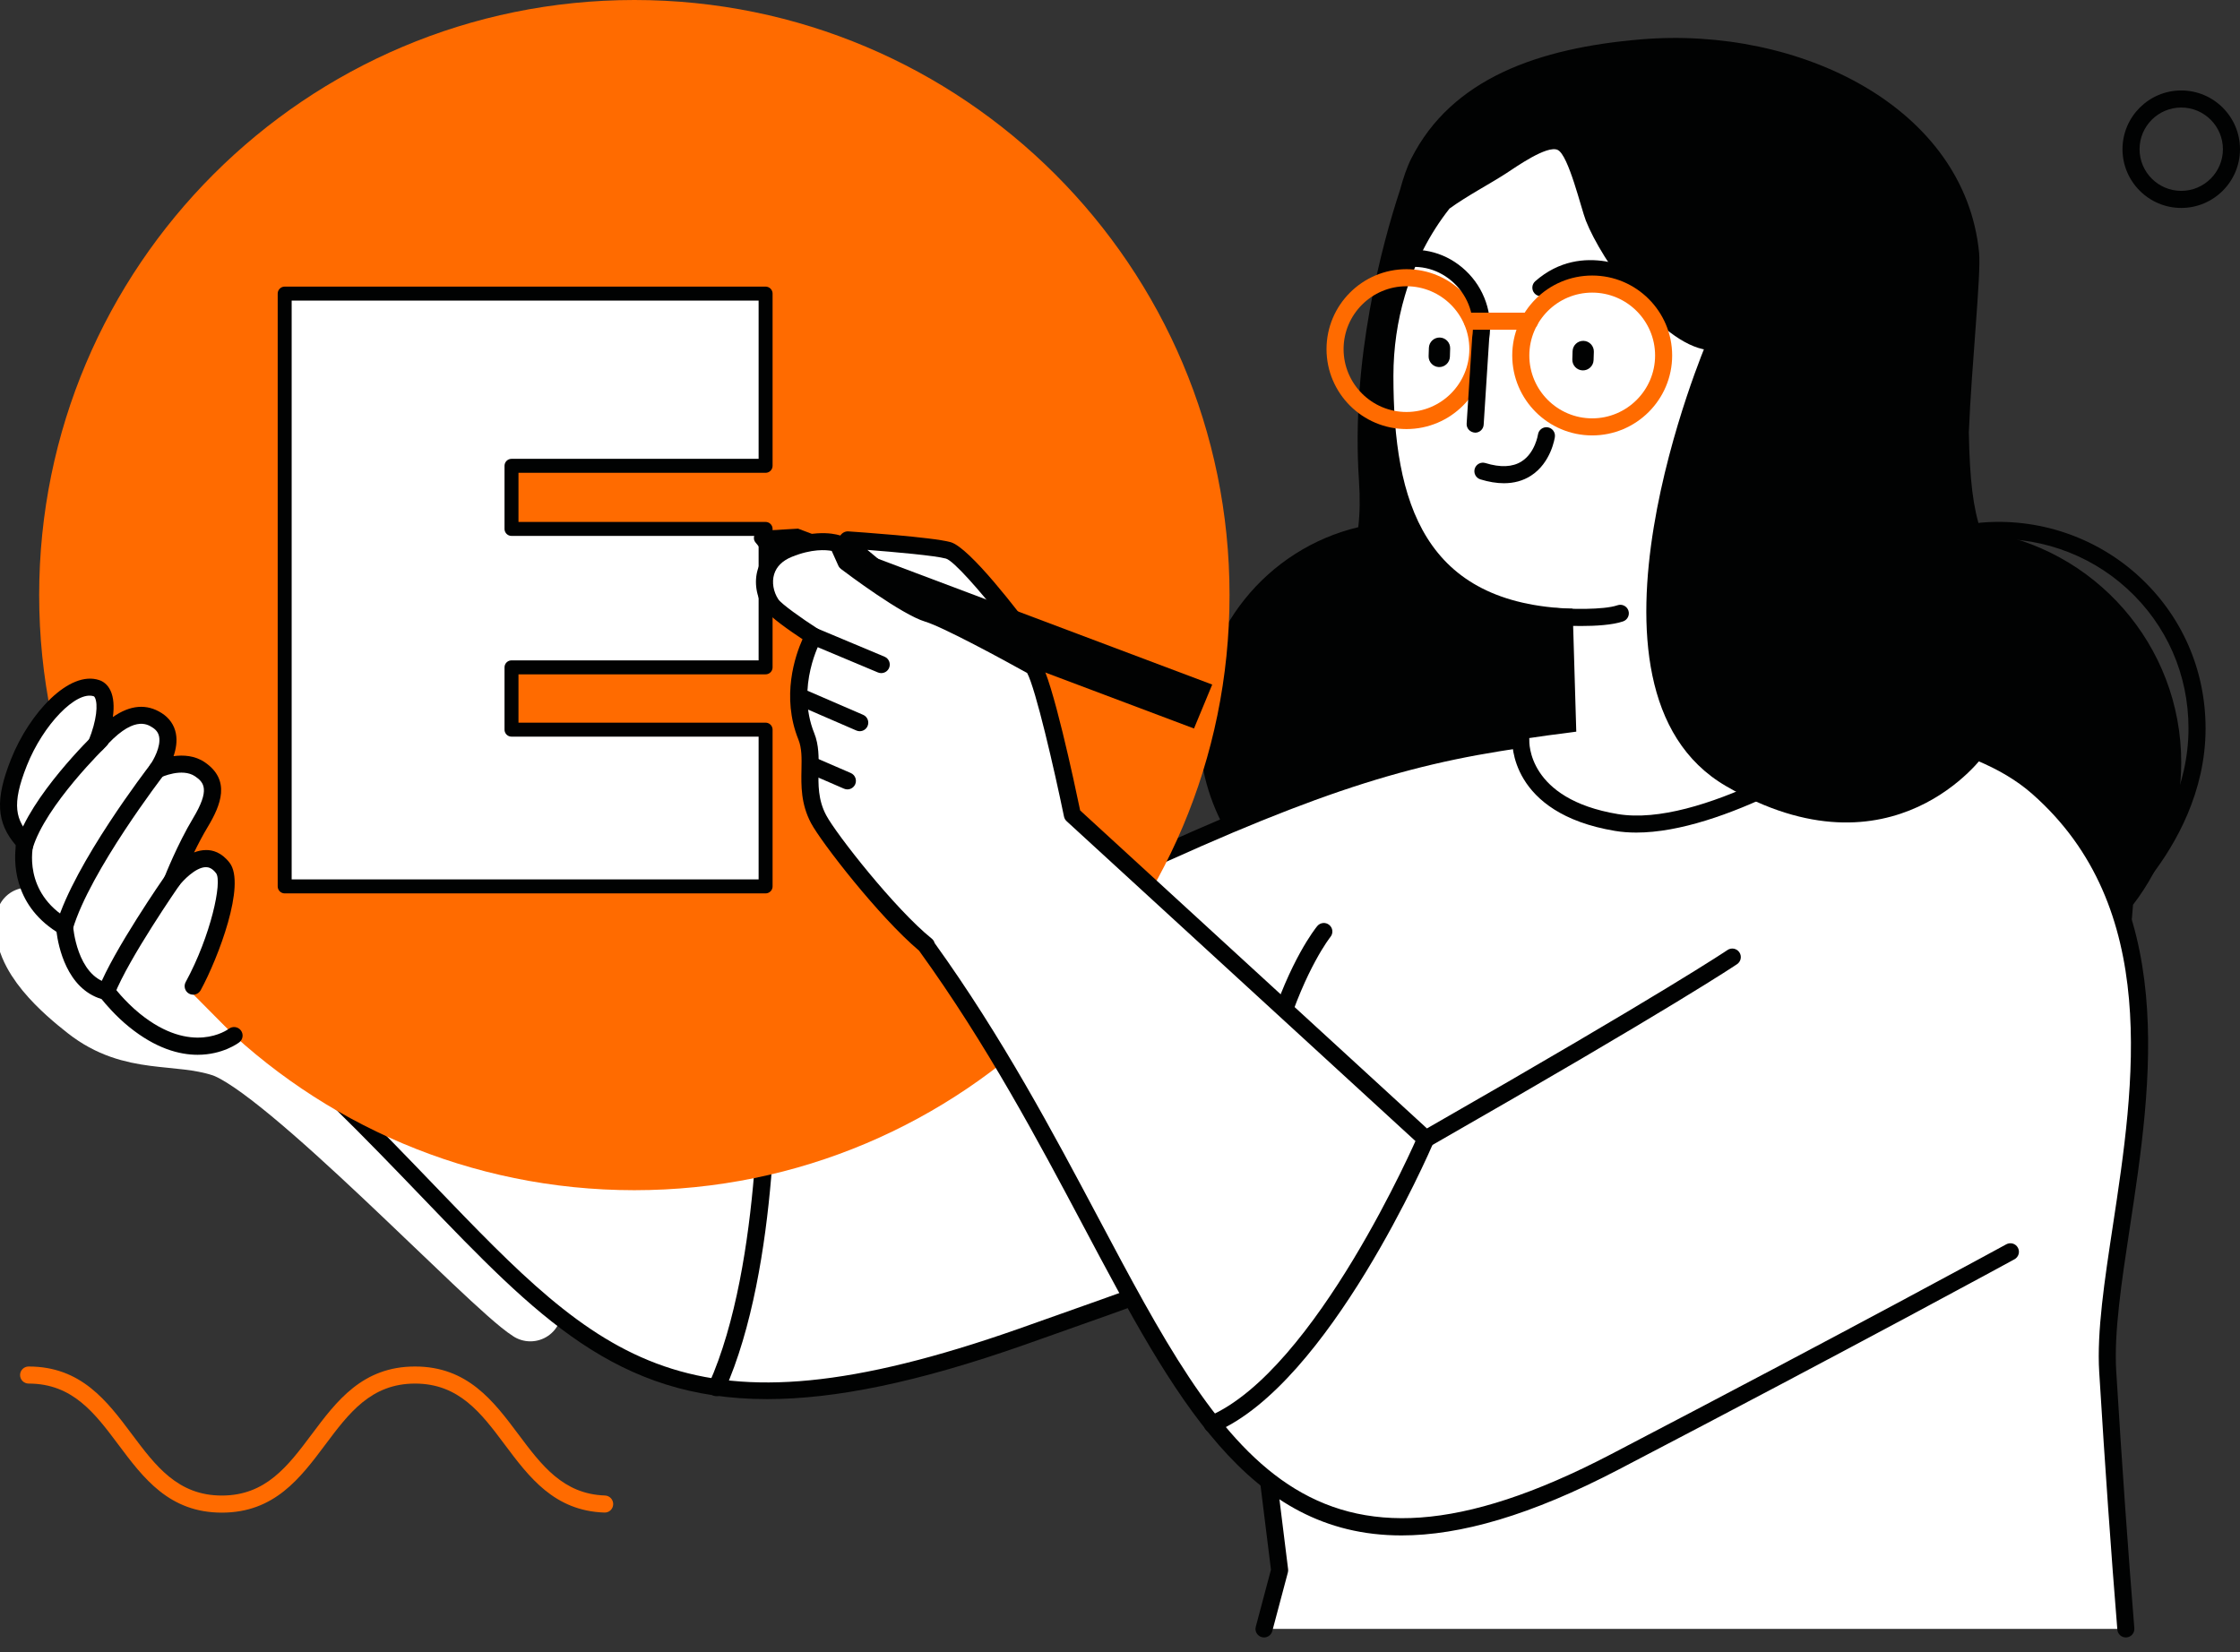 <?xml version="1.0" encoding="utf-8"?>
<!-- Generator: Adobe Illustrator 16.0.3, SVG Export Plug-In . SVG Version: 6.00 Build 0)  -->
<!DOCTYPE svg PUBLIC "-//W3C//DTD SVG 1.1//EN" "http://www.w3.org/Graphics/SVG/1.1/DTD/svg11.dtd">
<svg version="1.1" id="Capa_1" xmlns="http://www.w3.org/2000/svg" xmlns:xlink="http://www.w3.org/1999/xlink" x="0px" y="0px"
	 width="722.239px" height="532.776px" viewBox="32.34 54.724 722.239 532.776"
	 enable-background="new 32.34 54.724 722.239 532.776" xml:space="preserve">
<rect x="32.34" y="54.724" width="722.239" height="532.776" fill="#333333" stroke="none"/>
<g>
	
		<path fill="none" stroke="#FFFFFF" stroke-width="20.26" stroke-linecap="round" stroke-linejoin="round" stroke-miterlimit="10" d="
		M41.263,351.079c-2.115,11.424,12.284,23.429,19.173,28.846c14.593,11.468,28.737,7.13,43.519,11.9
		c20.423,6.594,86.527,77.216,99.386,85.313"/>
	<g>
		<g>
			<path fill="#010202" d="M711.938,384.682c0,0,6.659-15.813,8.154-38.197c9.748-12.707,15.541-28.6,15.541-45.854
				c0-37.952-28.045-69.351-64.547-74.61c-2.563-7.406-3.657-16.49-3.936-31.904c0.854-21.328,3.99-50.978,3.308-57.915
				c-4.63-47.036-58.006-73.062-108.985-68.788c-16.521,1.386-31.78,4.536-44.543,10.565c-3.188,1.507-6.226,3.199-9.083,5.084
				c-1.429,0.939-2.815,1.936-4.152,2.978c-5.359,4.176-9.975,9.175-13.7,15.147c-0.927,1.492-1.802,3.043-2.625,4.658
				c-1.352,2.679-2.567,6.208-3.662,10.242c-5.716,17.373-15.85,54.577-13.198,93.667c0.388,5.715,0.276,10.655-0.231,14.969
				c-29.408,7.009-51.282,33.457-51.282,65.01c0,12.37,3.373,23.958,9.229,33.892c5.979,12.097,16.83,22.753,34.604,28.874
				c3.351,1.229,6.828,2.193,10.407,2.875c6.463,1.388,13.653,2.26,21.65,2.514c39.024,1.245,100.009,9.101,147.412,15.979
				c4.493,1.1,9.135,1.794,13.901,2.049C688.677,380.765,711.938,384.682,711.938,384.682z"/>
		</g>
		<g>
			<g>
				<g>
					<path fill="#FFFFFF" d="M404.762,329.702c0,0-28.841,20.752-125.121,64.404l-137.638-69.053c0,0-49.805,45.495-35.63,52.099
						c108.782,92.435,110.788,159.442,255.341,108.662c76.929-27.025,121.036-44.466,121.036-44.466L404.762,329.702z"/>
				</g>
				<g>
					<path fill="#FFFFFF" d="M689.346,308.608c-19.817-17.428-56.036-22.238-91.571-21.977c-20.357,0.151-40.488,1.969-57.196,4.028
						c-9.747,1.208-18.338,2.498-25.118,3.594c-32.24,5.198-60.872,14.411-109.877,36.615c0,0-83.392,43.938-125.939,63.232
						c0.176,56.146-10.151,89.517-18.906,107.694c24.877,4.203,56.041-0.198,100.979-15.985
						c24.059-8.454,44.903-15.965,62.195-22.306c7.146,15.104,12.078,25.448,12.078,25.448l8.939,72.137L439.896,580H717.78
						c-1.604-20.339-4.076-54.188-5.843-82.974C709.113,451.047,748.517,360.624,689.346,308.608z"/>
				</g>
			</g>
			<g>
				<path fill="#010202" d="M717.779,582.754c-1.428,0-2.63-1.09-2.748-2.529c-1.996-24.44-3.961-52.376-5.844-83.028
					c-0.803-13.011,1.724-29.616,4.398-47.194c6.951-45.751,15.608-102.694-26.063-139.319
					c-9.625-8.469-24.225-14.494-43.383-17.915c-1.494-0.269-2.487-1.697-2.228-3.194c0.271-1.499,1.702-2.493,3.197-2.226
					c20.158,3.598,35.649,10.061,46.051,19.197c43.927,38.618,35.023,97.209,27.862,144.283
					c-2.625,17.283-5.104,33.604-4.349,46.033c1.878,30.614,3.852,58.512,5.841,82.918c0.124,1.518-1.008,2.845-2.521,2.968
					C717.924,582.754,717.85,582.754,717.779,582.754z"/>
			</g>
			<g>
				<path fill="#010202" d="M279.659,505.898c-48.649,0.005-74.158-26.534-111.121-64.979
					c-17.613-18.322-37.579-39.083-64.046-61.516c-1.987-1.438-3.008-3.047-3.311-5.059c-2.023-13.128,32.104-45.063,38.963-51.323
					c0.844-0.772,2.075-0.942,3.095-0.431l136.459,68.457c93.807-42.592,123.168-63.388,123.454-63.59
					c1.233-0.884,2.955-0.604,3.844,0.629c0.888,1.233,0.604,2.954-0.629,3.839c-1.188,0.856-30.161,21.417-125.587,64.682
					c-0.765,0.344-1.631,0.324-2.379-0.045l-135.932-68.196c-16.012,14.844-36.971,37.855-35.85,45.146
					c0.07,0.487,0.25,0.835,0.915,1.145c0.532,0.249,0.967,0.659,1.249,1.166c26.319,22.374,46.178,43.034,63.726,61.278
					c53.718,55.87,80.692,83.921,188.291,46.116c76.006-26.705,120.501-44.256,120.938-44.429c1.419-0.563,3.016,0.131,3.579,1.545
					c0.558,1.415-0.141,3.014-1.557,3.57c-0.438,0.174-45.033,17.771-121.137,44.506
					C328.177,500.512,301.567,505.898,279.659,505.898z"/>
			</g>
			<g>
				<path fill="#010202" d="M263.374,504.965c-0.379,0-0.761-0.076-1.131-0.244c-1.379-0.623-2.004-2.251-1.375-3.639
					c17.626-39.254,16.034-106.229,16.017-106.901c-0.039-1.521,1.161-2.786,2.683-2.827c1.49-0.029,2.783,1.16,2.822,2.679
					c0.08,2.795,1.64,68.898-16.5,109.31C265.428,504.359,264.424,504.965,263.374,504.965z"/>
			</g>
			<g>
				<path fill="#010202" d="M439.896,582.754c-0.229,0-0.473-0.031-0.703-0.094c-1.477-0.396-2.351-1.898-1.952-3.367l4.893-18.393
					l-8.828-71.159c-1.905-4.021-17.713-37.253-33.156-70.165c-9.629-20.517-17.235-36.896-22.612-48.688
					c-3.202-7.013-5.642-12.464-7.246-16.195c-2.91-6.775-3.697-8.597-1.033-9.87c71.744-34.392,105.8-46.842,145.768-53.284
					c8.276-1.339,16.136-2.468,24.029-3.459c1.51-0.188,2.892,0.884,3.083,2.393c0.188,1.506-0.885,2.882-2.393,3.074
					c-7.835,0.985-15.631,2.104-23.843,3.429c-38.976,6.287-72.391,18.434-142.142,51.796
					c5.268,13.305,40.688,88.535,64.708,139.006c0.129,0.27,0.212,0.555,0.247,0.849l8.947,72.133
					c0.039,0.354,0.018,0.708-0.079,1.051l-5.025,18.901C442.227,581.939,441.118,582.754,439.896,582.754z"/>
			</g>
		</g>
		<g>
			<path fill="#FFFFFF" d="M597.771,286.634c-4.291-12.537-6.84-28.119-8.309-43.531c-2.03-21.354-1.979-42.378-1.613-54.528
				l-5.066-21.009c-15.34-2.049-34.152-29.035-39.116-41.685c-1.539-3.923-5.571-21.131-9.075-22.807
				c-3.447-1.646-13.626,5.608-16.58,7.518c-5.602,3.63-12.396,7.121-18.299,11.38c-6.357,8.052-11.304,17.611-14.412,28.154
				c-2.388,8.105-3.686,16.797-3.686,25.836c0,40.825,9.849,73.575,57.786,75.058l1.174,39.644
				c-6.524,0.81-12.57,1.659-17.894,2.466c0,0.022-1.354,21.462,30.825,26.822c27.519,4.582,71.116-23.017,83.203-31.13
				C624.218,287.135,610.943,286.539,597.771,286.634z"/>
		</g>
		<g>
			<g>
				<path fill="#FF6B00" d="M428.776,246.625c0,105.983-85.919,191.903-191.906,191.903c-105.981,0-191.901-85.92-191.901-191.903
					c0-105.98,85.92-191.901,191.901-191.901C342.857,54.723,428.776,140.644,428.776,246.625z"/>
			</g>
			<g>
				<g>
					<g>
						<g>
							<defs>
								<path id="SVGID_1_" d="M428.776,246.625c0,105.983-85.919,191.903-191.906,191.903
									c-105.981,0-191.901-85.92-191.901-191.903c0-105.98,85.92-191.901,191.901-191.901
									C342.857,54.723,428.776,140.644,428.776,246.625z"/>
							</defs>
							<clipPath id="SVGID_2_">
								<use xlink:href="#SVGID_1_"  overflow="visible"/>
							</clipPath>
							<g clip-path="url(#SVGID_2_)">
								<g>
									<path fill="none" d="M271.935,232.044c-0.705,0-1.411-0.269-1.948-0.805l-55.547-55.543c-1.078-1.076-1.078-2.823,0-3.898
										c1.073-1.074,2.817-1.074,3.895,0l53.601,53.603L426.829,70.505c1.073-1.076,2.813-1.076,3.892,0
										c1.076,1.076,1.076,2.816,0,3.892L273.877,231.24C273.34,231.775,272.634,232.044,271.935,232.044z"/>
								</g>
								<g>
									<path fill="none" d="M294.384,229.239c0,12.597-10.214,22.812-22.814,22.812c-12.598,0-22.811-10.214-22.811-22.812
										c0-12.602,10.213-22.813,22.811-22.813C284.169,206.426,294.384,216.637,294.384,229.239z"/>
								</g>
								<g>
									<path fill="none" d="M50.575,305.667c-0.704,0-1.411-0.269-1.943-0.808c-1.077-1.074-1.077-2.821,0-3.895L178.395,171.2
										c1.077-1.075,2.814-1.075,3.891,0c1.077,1.076,1.077,2.82,0,3.897L52.522,304.859
										C51.982,305.398,51.278,305.667,50.575,305.667z"/>
								</g>
								<g>
									<path fill="none" d="M198.597,185.037c-14.096,0-25.566-11.469-25.566-25.563c0-14.1,11.471-25.569,25.566-25.569
										c14.097,0,25.562,11.47,25.562,25.569C224.159,173.568,212.694,185.037,198.597,185.037z M198.597,139.415
										c-11.062,0-20.062,8.998-20.062,20.061c0,11.057,9,20.056,20.062,20.056c11.058,0,20.058-8.999,20.058-20.056
										C218.655,148.413,209.655,139.415,198.597,139.415z"/>
								</g>
								<g>
									<path fill="none" d="M204.336,521.269c-54.739,0-99.273-44.527-99.273-99.271c0-54.738,44.534-99.272,99.273-99.272
										c54.738,0,99.272,44.534,99.272,99.272C303.608,476.739,259.074,521.269,204.336,521.269z M204.336,328.233
										c-51.701,0-93.769,42.063-93.769,93.763c0,51.705,42.067,93.77,93.769,93.77c51.7,0,93.767-42.063,93.767-93.77
										C298.103,370.296,256.036,328.233,204.336,328.233z"/>
								</g>
							</g>
						</g>
					</g>
				</g>
			</g>
		</g>
		<g>
			
				<path fill="#FFFFFF" stroke="#010202" stroke-width="4.502" stroke-linecap="round" stroke-linejoin="round" stroke-miterlimit="10" d="
				M124.131,340.563V149.4h155.058v55.536h-81.927v20.351h81.927v44.639h-81.927v20.09h81.927v50.545L124.131,340.563
				L124.131,340.563z"/>
		</g>
		<g>
			<path fill="#010202" d="M723.771,338.236c-0.588,0-1.176-0.183-1.678-0.563c-1.205-0.932-1.434-2.655-0.506-3.856
				c7.477-9.747,16.387-25.319,16.387-44.176c0-17.409-7.037-33.428-19.812-45.104c-12.653-11.564-29.717-17.313-46.829-15.774
				c-1.513,0.138-2.854-0.979-2.99-2.495c-0.136-1.512,0.98-2.852,2.494-2.986c18.646-1.681,37.243,4.586,51.041,17.192
				c13.928,12.731,21.604,30.193,21.604,49.167c0,20.401-9.528,37.104-17.526,47.525
				C725.415,337.866,724.604,338.236,723.771,338.236z"/>
		</g>
		<g>
			<g>
				<path fill="#010202" d="M559.934,323.205c-2.374,0-4.673-0.169-6.876-0.538c-34.107-5.682-33.177-28.716-33.124-29.697
					c0.091-1.52,1.402-2.678,2.91-2.59c1.52,0.085,2.678,1.386,2.589,2.904c-0.039,0.792-0.62,19.096,28.526,23.954
					c26.362,4.386,68.834-22.391,81.216-30.706c1.269-0.843,2.972-0.509,3.82,0.754c0.853,1.264,0.515,2.969-0.748,3.818
					C626.434,299.037,588.09,323.204,559.934,323.205z"/>
			</g>
		</g>
		<g>
			<path fill="#FF6B00" d="M103.867,542.506c-16.954,0-25.29-11.137-33.353-21.913c-7.584-10.134-14.751-19.705-28.943-19.705
				c-1.521,0-2.757-1.229-2.757-2.753c0-1.521,1.235-2.751,2.757-2.751c16.949,0,25.29,11.143,33.349,21.912
				c7.588,10.13,14.751,19.7,28.947,19.7c14.193,0,21.354-9.57,28.943-19.7c8.06-10.771,16.396-21.912,33.349-21.912
				c16.953,0,25.294,11.143,33.358,21.912c7.4,9.889,14.386,19.229,27.875,19.685c1.513,0.054,2.708,1.325,2.656,2.846
				c-0.053,1.521-1.289,2.713-2.845,2.654c-16.127-0.551-24.248-11.396-32.1-21.885c-7.58-10.137-14.742-19.708-28.944-19.708
				c-14.197,0-21.359,9.571-28.943,19.708C129.156,531.369,120.82,542.506,103.867,542.506z"/>
		</g>
		<g>
			<path fill="#010202" d="M435.983,491.711c-1.407,0-2.608-1.072-2.74-2.497c-8.729-94.934,22.479-134.216,23.809-135.845
				c0.968-1.174,2.699-1.352,3.874-0.383c1.178,0.961,1.354,2.691,0.386,3.869c-0.307,0.383-31.076,39.43-22.585,131.852
				c0.144,1.514-0.973,2.854-2.486,2.994C436.154,491.706,436.066,491.711,435.983,491.711z"/>
		</g>
		<g>
			<path fill="#FFFFFF" d="M305.701,228.83c0,0,26.638,1.787,32.389,3.373c5.748,1.587,25.523,28.272,25.523,28.272l-33.252-10.701
				C330.361,249.774,303.379,230.173,305.701,228.83z"/>
		</g>
		<g>
			<path fill="#010202" d="M363.613,263.23c-0.281,0-0.563-0.043-0.845-0.133l-33.252-10.707c-0.276-0.086-0.541-0.221-0.772-0.391
				c-26.148-18.997-26.011-21.55-25.932-23.08c0.053-1.031,0.62-1.958,1.511-2.474c0.476-0.273,1.016-0.4,1.561-0.365
				c2.763,0.186,27.083,1.854,32.938,3.467c6.181,1.708,22.229,22.849,27.004,29.289c0.715,0.959,0.721,2.271,0.021,3.242
				C365.324,262.814,364.484,263.23,363.613,263.23z M331.624,247.289l24.479,7.877c-7.967-10.176-16.276-19.581-18.748-20.309
				c-3.49-0.967-16.338-2.11-25.343-2.81C316.608,236.006,324.452,242.066,331.624,247.289z"/>
		</g>
		<g>
			<path fill="#010202" d="M417.319,289.647l-133.532-50.284l-7.861-9.729c-1.173-1.448-0.215-3.614,1.649-3.726l12.082-0.713
				l133.536,50.283L417.319,289.647z"/>
		</g>
		<g>
			<path fill="#010202" d="M529.162,150.244c-0.762,0-1.522-0.315-2.063-0.934c-1.007-1.143-0.896-2.882,0.242-3.888
				c15.4-13.558,33.564-2.713,33.744-2.603c1.297,0.793,1.706,2.491,0.91,3.784c-0.792,1.298-2.488,1.708-3.786,0.917
				c-0.593-0.366-14.918-8.806-27.229,2.037C530.458,150.015,529.808,150.244,529.162,150.244z"/>
		</g>
		<g>
			<path fill="#010202" d="M517.247,210.554c-2.348,0-4.877-0.416-7.585-1.247c-1.455-0.449-2.271-1.988-1.824-3.443
				c0.447-1.452,1.983-2.269,3.438-1.819c4.836,1.488,8.758,1.313,11.647-0.517c4.392-2.771,5.294-8.62,5.303-8.682
				c0.218-1.501,1.614-2.544,3.107-2.329c1.505,0.211,2.551,1.59,2.345,3.095c-0.048,0.338-1.223,8.369-7.761,12.541
				C523.41,209.755,520.51,210.554,517.247,210.554z"/>
		</g>
		<g>
			<path fill="#010202" d="M542.615,174.163c1.887,0.063,3.478-1.431,3.539-3.315l0.088-2.667c0.062-1.886-1.437-3.478-3.314-3.54
				c-1.891-0.062-3.479,1.429-3.544,3.32l-0.083,2.661C539.238,172.511,540.729,174.101,542.615,174.163z"/>
		</g>
		<g>
			<path fill="#010202" d="M496.288,173.094c1.881,0.06,3.478-1.433,3.539-3.317l0.083-2.669c0.063-1.884-1.429-3.478-3.319-3.538
				c-1.881-0.062-3.474,1.43-3.539,3.318l-0.088,2.668C492.906,171.438,494.401,173.031,496.288,173.094z"/>
		</g>
		<g>
			<path fill="#010202" d="M582.783,164.766c0,0-47.946,112.021,6.06,143.445c54,31.425,83.359-10.191,83.359-10.191
				L582.783,164.766z"/>
		</g>
		<g>
			<path fill="#FFFFFF" d="M618.021,351.097c0,0,0,0-125.971,70.898L378.1,317.496c0,0-8.724-42.261-12.601-47.796
				c0,0-26.652-14.928-34.035-17.131c-7.373-2.201-26.314-16.563-26.314-16.563l-2.665-5.95c0,0-6.068-2.31-15.881,1.688
				c-9.127,3.723-8.946,11.472-6.912,17.511c2.036,6.042,14.949,10.622,14.949,10.622s-8.973,15.814-2.322,32.309
				c3.074,7.617-1.305,16.802,3.97,26.719c3.289,6.188,22.559,30.842,34.739,40.644c83.487,115.79,86.043,237.506,221.886,166.647
				c78.072-40.725,127.632-67.801,127.632-67.801L618.021,351.097z"/>
		</g>
		<g>
			<path fill="#010202" d="M316.478,271.783c-0.353,0-0.717-0.066-1.064-0.211l-21.833-9.159c-1.407-0.586-2.066-2.202-1.478-3.604
				c0.585-1.401,2.208-2.063,3.602-1.475l21.838,9.158c1.402,0.587,2.061,2.203,1.473,3.603
				C318.574,271.151,317.554,271.783,316.478,271.783z"/>
		</g>
		<g>
			<path fill="#010202" d="M309.543,290.517c-0.369,0-0.734-0.072-1.094-0.226l-17.729-7.679c-1.397-0.605-2.04-2.229-1.432-3.621
				c0.597-1.396,2.22-2.039,3.618-1.434l17.735,7.68c1.391,0.603,2.031,2.224,1.43,3.617
				C311.618,289.898,310.607,290.517,309.543,290.517z"/>
		</g>
		<g>
			<path fill="#010202" d="M305.555,309.281c-0.36,0-0.734-0.075-1.09-0.229l-10.732-4.651c-1.397-0.603-2.035-2.225-1.433-3.621
				c0.606-1.396,2.22-2.037,3.618-1.43l10.736,4.65c1.39,0.606,2.031,2.228,1.434,3.623
				C307.635,308.66,306.624,309.281,305.555,309.281z"/>
		</g>
		<g>
			<path fill="#FF6B00" d="M545.71,195.136c-14.218,0-25.781-11.563-25.781-25.78c0-14.214,11.563-25.782,25.781-25.782
				c14.215,0,25.782,11.567,25.782,25.782C571.492,183.574,559.925,195.136,545.71,195.136z M545.71,149.083
				c-11.18,0-20.271,9.092-20.271,20.273c0,11.18,9.093,20.274,20.271,20.274c11.182,0,20.278-9.096,20.278-20.274
				C565.988,158.175,556.892,149.083,545.71,149.083z"/>
		</g>
		<g>
			<path fill="#FF6B00" d="M485.823,193.086c-14.21,0-25.776-11.565-25.776-25.777c0-14.218,11.566-25.781,25.776-25.781
				c14.224,0,25.787,11.563,25.787,25.781C511.61,181.52,500.047,193.086,485.823,193.086z M485.823,147.032
				c-11.176,0-20.272,9.094-20.272,20.276c0,11.179,9.1,20.27,20.272,20.27c11.182,0,20.274-9.091,20.274-20.27
				C506.101,156.125,497.005,147.032,485.823,147.032z"/>
		</g>
		<g>
			<path fill="#010202" d="M507.982,194.249c-1.696-0.1-2.852-1.414-2.752-2.927l1.782-27.833
				c1.033-6.617-1.174-13.058-5.875-17.496c-4.642-4.376-10.845-6.116-17.005-4.765c-0.234,0.054-0.476,0.106-0.708,0.169
				c-1.478,0.372-2.973-0.521-3.351-1.994c-0.369-1.473,0.521-2.971,1.996-3.344c0.294-0.077,0.589-0.148,0.884-0.211
				c7.971-1.739,15.968,0.492,21.961,6.14c5.993,5.652,8.824,13.859,7.584,21.978l-1.78,27.707
				C510.63,193.131,509.42,194.249,507.982,194.249z"/>
		</g>
		<g>
			<path fill="#FF6B00" d="M525.563,161.053h-18.479c-1.521,0-2.748-1.237-2.748-2.756c0-1.521,1.229-2.755,2.748-2.755h18.479
				c1.521,0,2.75,1.234,2.75,2.755C528.313,159.815,527.082,161.053,525.563,161.053z"/>
		</g>
		<g>
			<path fill="#FFFFFF" d="M552.916,526.193c78.072-40.725,127.632-67.803,127.632-67.803l-62.406-107.096l-126.088,70.698
				c-32.87,73.376-68.858,91.976-68.858,91.976C457.619,556.361,501.155,553.193,552.916,526.193z"/>
		</g>
		<g>
			<path fill="#010202" d="M484.223,549.856c-49.613,0.004-73.153-44.343-102.617-99.838c-14.54-27.378-31.015-58.411-52.937-88.735
				c-12.908-10.877-31.568-34.998-34.808-41.086c-3.32-6.24-3.206-12.128-3.105-17.322c0.075-3.689,0.137-6.873-0.989-9.663
				c-5.601-13.887-1.011-27.124,1.328-32.36c-3.935-2.599-10.693-7.275-12.363-9.789c-2.56-3.852-3.324-8.625-2.049-12.777
				c0.874-2.851,3.134-6.742,8.885-9.089c10.697-4.364,17.609-1.823,17.899-1.713c0.686,0.264,1.231,0.784,1.529,1.446l2.379,5.304
				c5.584,4.198,19.415,14.064,24.88,15.698c7.58,2.266,33.485,16.753,34.589,17.37c0.359,0.201,0.673,0.483,0.909,0.819
				c3.861,5.508,11.028,39.145,12.86,47.948l111.815,102.543c77.21-44.192,96.705-57.401,96.896-57.53
				c1.258-0.854,2.968-0.532,3.829,0.727c0.855,1.259,0.529,2.97-0.729,3.825c-0.184,0.132-20.04,13.58-99.008,58.757
				c-1.042,0.601-2.352,0.448-3.231-0.358L376.241,319.523c-0.426-0.392-0.723-0.903-0.836-1.473
				c-3.209-15.561-9.141-41.2-11.875-46.298c-7.806-4.354-27.198-14.863-32.849-16.553c-7.636-2.277-25.215-15.502-27.192-17.001
				c-0.365-0.279-0.659-0.648-0.844-1.065l-2.137-4.756c-1.891-0.357-6.406-0.718-12.865,1.914
				c-3.016,1.231-4.929,3.118-5.698,5.613c-0.782,2.545-0.259,5.654,1.372,8.107c0.958,1.434,7.391,6.067,12.813,9.544
				c1.231,0.789,1.626,2.402,0.909,3.675c-0.083,0.144-8.217,14.91-2.163,29.919c1.543,3.831,1.464,7.896,1.39,11.829
				c-0.092,4.743-0.194,9.65,2.458,14.629c3.228,6.071,22.23,30.292,34.034,39.789c0.454,0.368,0.784,0.869,0.929,1.429
				c21.864,30.387,38.286,61.311,52.786,88.609c40.68,76.62,67.552,127.231,165.176,76.311
				c77.146-40.235,127.086-67.502,127.582-67.771c1.337-0.729,3.008-0.236,3.734,1.096c0.729,1.332,0.242,3.007-1.095,3.735
				c-0.501,0.272-50.479,27.557-127.68,67.823C525.891,543.396,503.155,549.856,484.223,549.856z"/>
		</g>
		<g>
			<path fill="#010202" d="M423.192,516.729c-1.067,0-2.084-0.627-2.531-1.672c-0.604-1.396,0.048-3.02,1.446-3.611
				c34.563-14.822,67.089-89.775,67.41-90.532c0.602-1.396,2.225-2.04,3.618-1.439c1.398,0.603,2.041,2.221,1.442,3.616
				c-1.358,3.166-33.729,77.732-70.313,93.418C423.918,516.653,423.554,516.729,423.192,516.729z"/>
		</g>
		<g>
			<g>
				<g>
					<g>
						<defs>
							<path id="SVGID_3_" d="M417.319,289.647l-133.532-50.284l-7.861-9.729c-1.173-1.448-0.215-3.614,1.649-3.726l12.082-0.713
								l133.536,50.283L417.319,289.647z"/>
						</defs>
						<clipPath id="SVGID_4_">
							<use xlink:href="#SVGID_3_"  overflow="visible"/>
						</clipPath>
						<g clip-path="url(#SVGID_4_)">
							<polygon fill="none" points="404.305,291.67 414.313,266.959 434.475,275.969 418.255,302.913 							"/>
						</g>
					</g>
				</g>
			</g>
		</g>
		<g>
			<path fill="#010202" d="M735.633,121.78c-10.438,0-18.941-8.5-18.941-18.946c0-10.442,8.503-18.941,18.941-18.941
				c10.447,0,18.946,8.499,18.946,18.941C754.579,113.28,746.08,121.78,735.633,121.78z M735.633,89.398
				c-7.408,0-13.436,6.024-13.436,13.435s6.024,13.439,13.436,13.439s13.438-6.029,13.438-13.439
				C749.069,95.424,743.042,89.398,735.633,89.398z"/>
		</g>
		<g>
			<g>
				<g>
					<path fill="#FFFFFF" d="M104.038,335.725c-9.387-11.138-16.153,2.946-16.153,2.946s4.071-10.382,9.062-18.668
						c4.986-8.296,5.478-13.375-0.137-17.201c-5.623-3.826-13.806,0.117-13.806,0.117S90.857,292.025,83,287
						c-5.438-3.479-11.431,0.065-19.279,9.161c3.821-9.427,3.298-18.311-0.25-19.509c-7.8-2.629-19.508,10.072-25.017,23.893
						c-5.504,13.826-3.803,19.769,1.956,25.96c0,0-4.273,17.114,12.747,27.069c0,0,1.165,17.961,13.523,20.9
						c0,0,11.37,10.235,15.613,13.026c6.92,4.557,25.522,1.147,25.522,1.147l-14.052-14.177
						C101.783,362.87,108.813,341.396,104.038,335.725z"/>
				</g>
				<g>
					<path fill="#010202" d="M53.16,356.332c-0.259,0-0.518-0.039-0.782-0.112c-1.46-0.433-2.291-1.963-1.855-3.422
						c5.813-19.665,29.308-50.266,30.306-51.559c0.928-1.206,2.656-1.43,3.86-0.501c1.205,0.929,1.429,2.661,0.501,3.866
						c-0.242,0.307-23.869,31.078-29.392,49.755C55.446,355.556,54.347,356.332,53.16,356.332z"/>
				</g>
				<g>
					<path fill="#010202" d="M40.203,330.357c-0.255,0-0.519-0.035-0.783-0.114c-1.455-0.429-2.291-1.962-1.86-3.417
						c4.507-15.304,24.429-34.656,25.272-35.473c1.09-1.056,2.836-1.026,3.896,0.067c1.055,1.094,1.02,2.836-0.071,3.895
						c-0.197,0.189-19.718,19.163-23.812,33.063C42.494,329.579,41.39,330.357,40.203,330.357z"/>
				</g>
				<g>
					<path fill="#010202" d="M66.675,377.229c-0.333,0-0.672-0.063-1.002-0.19c-1.416-0.555-2.115-2.149-1.552-3.57
						c4.845-12.337,20.827-35.394,21.504-36.362c0.875-1.248,2.585-1.56,3.834-0.688c1.249,0.867,1.556,2.581,0.69,3.828
						c-0.163,0.235-16.29,23.502-20.906,35.237C68.817,376.565,67.783,377.229,66.675,377.229z"/>
				</g>
			</g>
			<g>
				<path fill="#010202" d="M96.058,394.865c-5.939,0-13.533-2.045-22.133-9.02c-4.247-3.441-7.544-7.334-8.846-8.954
					c-11.269-3.384-13.938-17.107-14.522-21.681c-14.28-9.125-13.708-23.252-13.085-27.863c-6.357-7.425-6.722-14.896-1.574-27.82
					c5.949-14.938,18.809-28.744,28.456-25.481c1.112,0.371,2.651,1.276,3.645,3.443c0.976,2.124,1.209,5.038,0.73,8.46
					c5.65-3.924,10.926-4.354,15.753-1.267c2.471,1.576,4.049,3.854,4.568,6.571c0.483,2.529,0.009,5.104-0.752,7.308
					c3.112-0.422,6.854-0.222,10.06,1.964c8.446,5.755,5.214,13.792,0.945,20.892c-1.587,2.638-3.09,5.518-4.388,8.189
					c1.214-0.468,2.498-0.758,3.812-0.763c2.102-0.052,5.047,0.708,7.655,4.118c5.32,6.943-3.614,30.563-9.343,41.085
					c-0.725,1.333-2.396,1.827-3.737,1.104c-1.333-0.729-1.825-2.4-1.099-3.732c8.125-14.915,11.858-32.433,9.809-35.111
					c-1.341-1.752-2.559-1.944-3.271-1.95c-3.368,0.007-7.483,4.433-8.661,5.979c-0.832,1.102-2.339,1.411-3.54,0.738
					c-1.201-0.677-1.719-2.128-1.218-3.409c0.172-0.432,4.217-10.69,9.264-19.086c5.505-9.16,3.565-11.529,0.672-13.504
					c-4.216-2.871-10.996,0.293-11.062,0.326c-1.134,0.538-2.497,0.247-3.302-0.719c-0.8-0.968-0.857-2.354-0.123-3.373
					c1.006-1.411,3.495-5.794,2.871-9.029c-0.242-1.243-0.915-2.186-2.128-2.956c-1.737-1.114-6.354-4.067-16.004,7.121
					c-0.879,1.016-2.365,1.251-3.521,0.551c-1.148-0.706-1.618-2.137-1.113-3.387c2.744-6.762,3.038-11.813,2.115-13.822
					c-0.127-0.289-0.277-0.487-0.4-0.525c-5.641-1.906-16.333,9.142-21.579,22.302c-5.104,12.828-3.614,17.655,1.412,23.066
					c0.633,0.685,0.879,1.637,0.655,2.54c-0.145,0.612-3.487,15.278,11.471,24.029c0.787,0.463,1.297,1.284,1.359,2.199
					c0.009,0.151,1.191,15.968,11.409,18.395c0.625,0.15,1.174,0.514,1.565,1.021c0.031,0.05,3.645,4.811,8.507,8.752
					c16.76,13.597,28.275,5.257,28.759,4.896c1.209-0.907,2.929-0.677,3.852,0.528c0.915,1.204,0.699,2.914-0.501,3.842
					C109.143,391.104,104.122,394.861,96.058,394.865z"/>
			</g>
		</g>
		<g>
			<path fill="#010202" d="M542.069,256.59c-4.1,0-7.521-0.23-8.247-0.281c-1.508-0.113-2.647-1.43-2.542-2.945
				c0.106-1.518,1.425-2.662,2.939-2.55c3.913,0.284,15.066,0.669,19.661-0.915c1.437-0.495,3.003,0.271,3.5,1.704
				c0.496,1.439-0.269,3.007-1.711,3.504C552.231,256.293,546.713,256.59,542.069,256.59z"/>
		</g>
	</g>
</g>
</svg>
